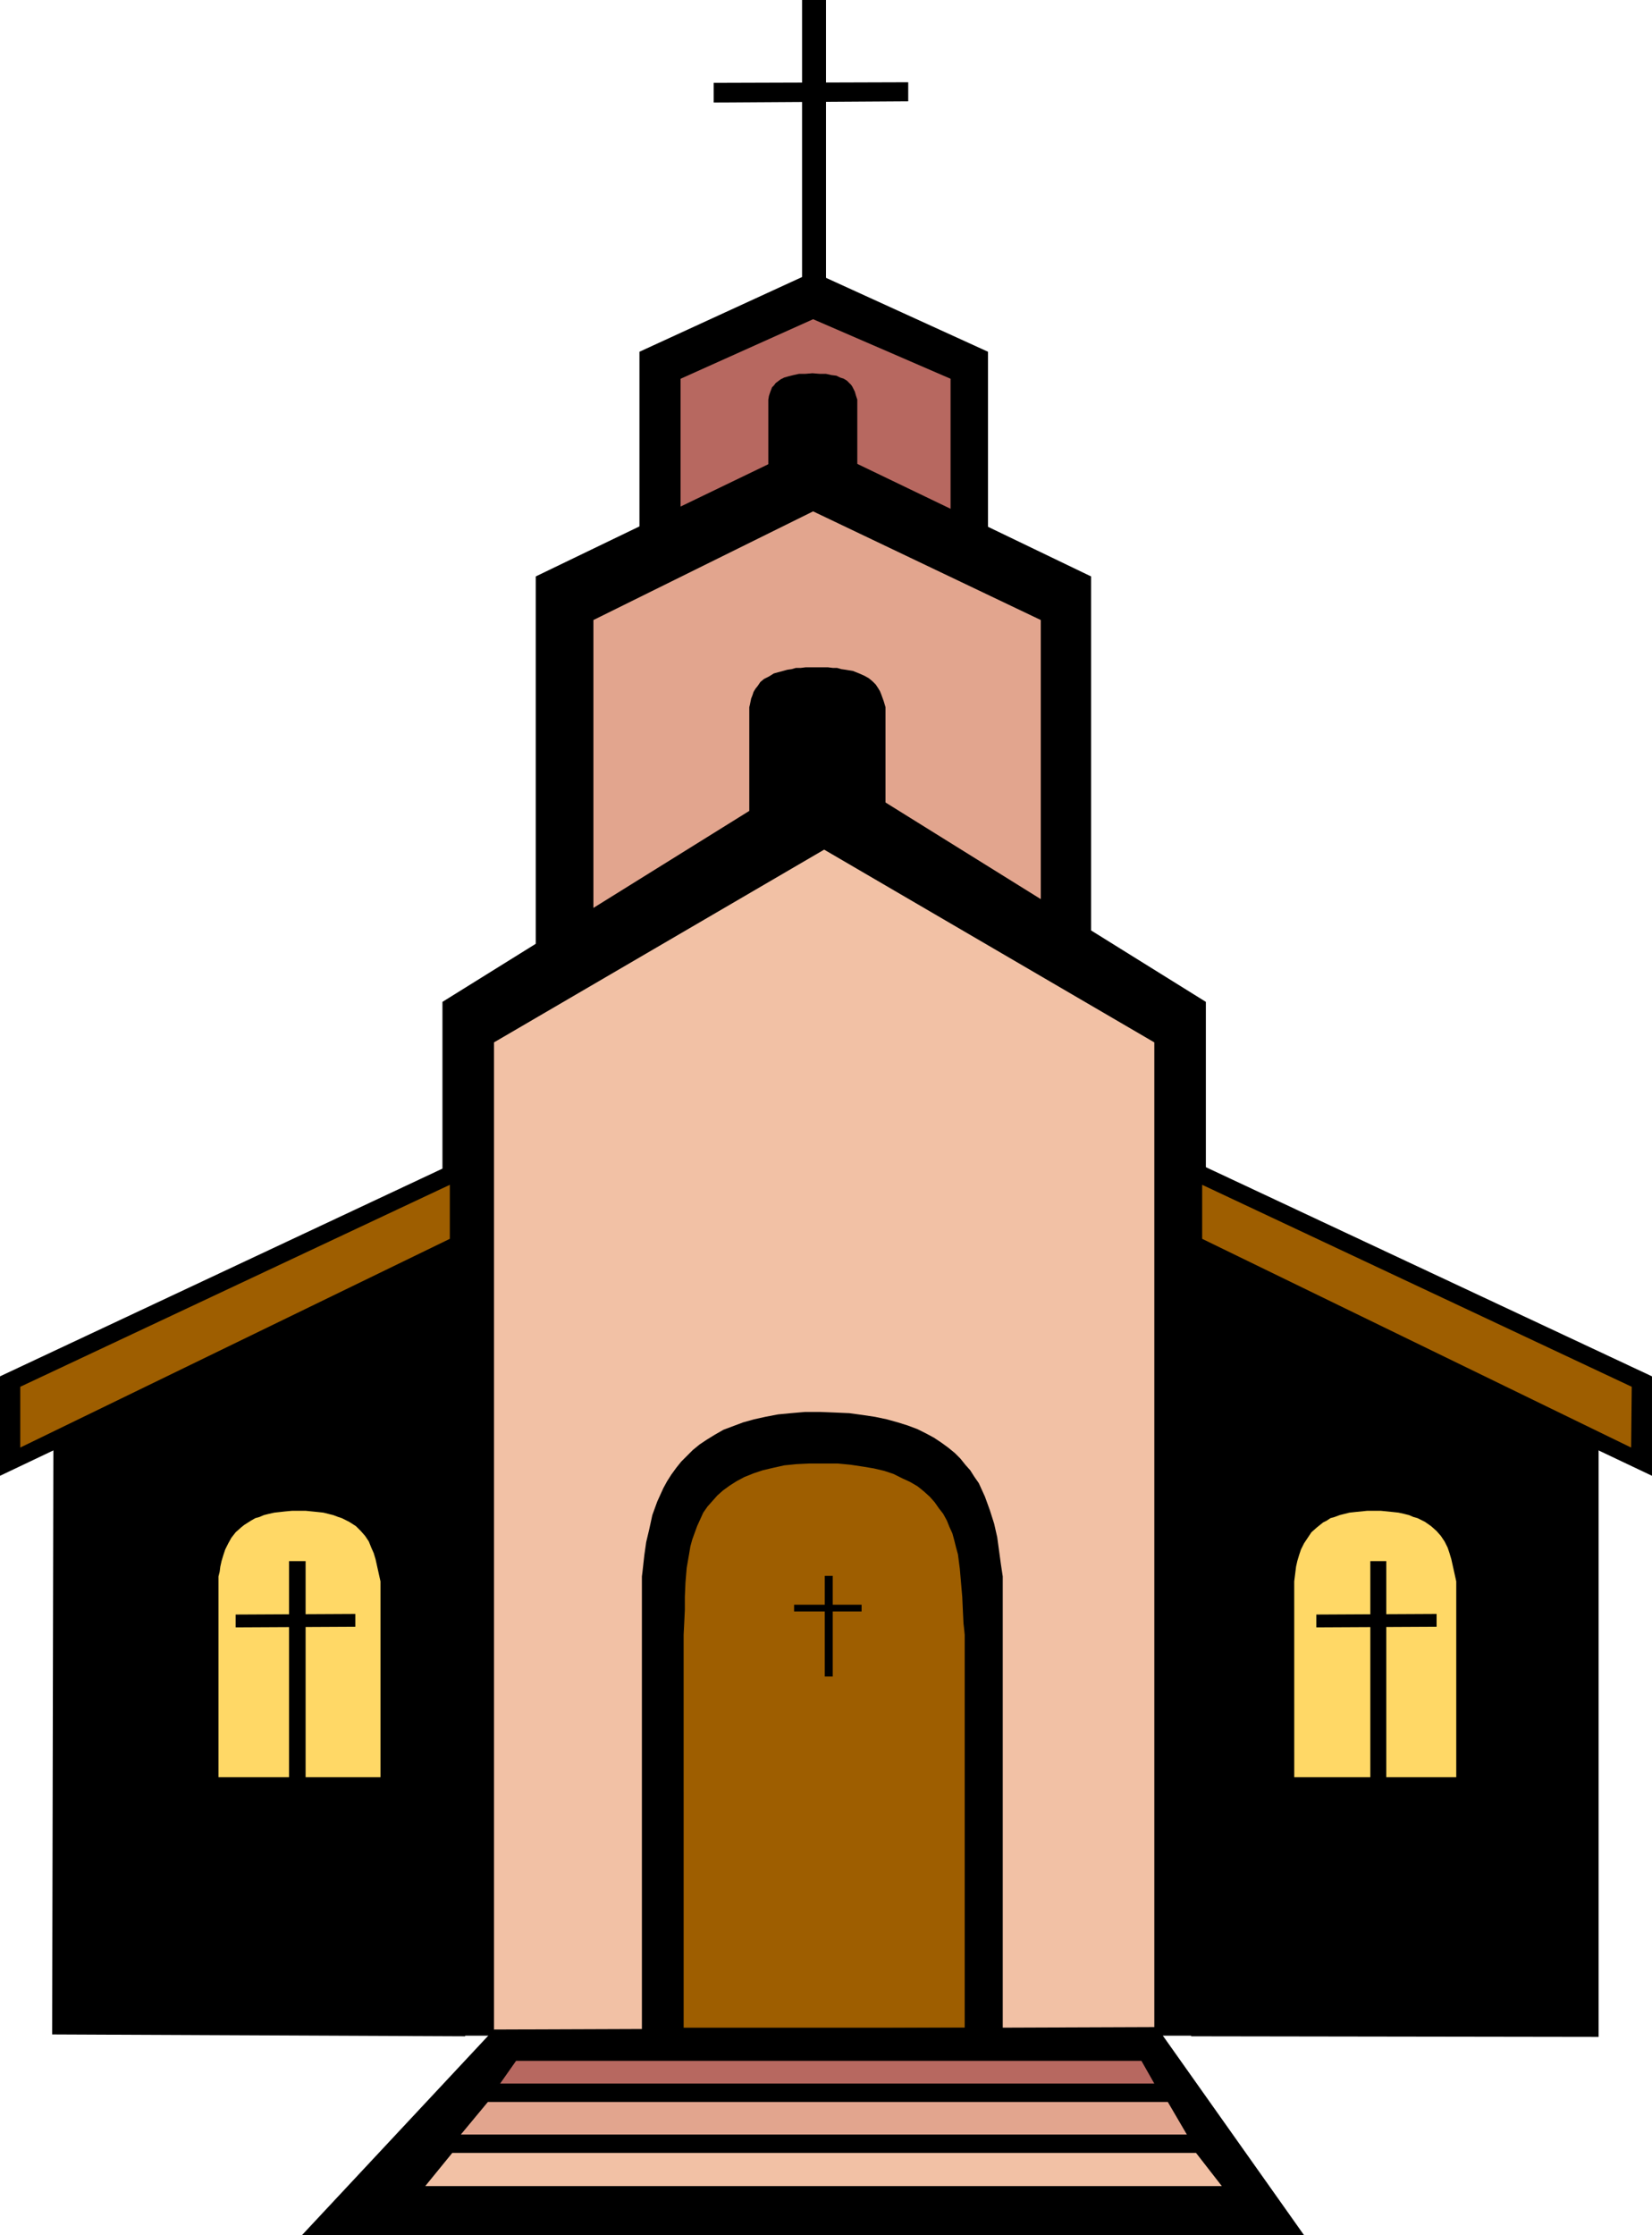 <?xml version="1.0" encoding="UTF-8" standalone="no"?>
<svg
   version="1.0"
   width="115.096mm"
   height="155.668mm"
   id="svg30"
   sodipodi:docname="Church 55.wmf"
   xmlns:inkscape="http://www.inkscape.org/namespaces/inkscape"
   xmlns:sodipodi="http://sodipodi.sourceforge.net/DTD/sodipodi-0.dtd"
   xmlns="http://www.w3.org/2000/svg"
   xmlns:svg="http://www.w3.org/2000/svg">
  <sodipodi:namedview
     id="namedview30"
     pagecolor="#ffffff"
     bordercolor="#000000"
     borderopacity="0.25"
     inkscape:showpageshadow="2"
     inkscape:pageopacity="0.0"
     inkscape:pagecheckerboard="0"
     inkscape:deskcolor="#d1d1d1"
     inkscape:document-units="mm" />
  <defs
     id="defs1">
    <pattern
       id="WMFhbasepattern"
       patternUnits="userSpaceOnUse"
       width="6"
       height="6"
       x="0"
       y="0" />
  </defs>
  <path
     style="fill:#000000;fill-opacity:1;fill-rule:evenodd;stroke:none"
     d="m 168.379,92.592 45.731,-21.007 46.054,21.007 v 79.988 h -91.784 z"
     id="path1" />
  <path
     style="fill:#b76860;fill-opacity:1;fill-rule:evenodd;stroke:none"
     d="m 179.206,99.702 34.904,-15.674 36.197,15.674 v 63.182 h -71.101 z"
     id="path2" />
  <path
     style="fill:#000000;fill-opacity:1;fill-rule:evenodd;stroke:none"
     d="m 141.07,151.734 73.04,-35.227 73.201,35.227 V 278.906 H 141.07 Z"
     id="path3" />
  <path
     style="fill:#e2a58e;fill-opacity:1;fill-rule:evenodd;stroke:none"
     d="m 156.26,163.207 57.85,-28.602 59.951,28.602 V 263.555 H 156.26 Z"
     id="path4" />
  <path
     style="fill:#000000;fill-opacity:1;fill-rule:evenodd;stroke:none"
     d="m 197.304,186.153 0.162,-0.646 0.162,-0.808 0.162,-0.808 0.323,-0.808 0.323,-0.97 0.485,-0.808 0.646,-0.808 0.646,-0.97 0.97,-0.808 1.293,-0.646 1.293,-0.808 1.778,-0.485 1.778,-0.485 1.131,-0.162 1.131,-0.323 h 1.293 l 1.293,-0.162 h 1.454 1.454 1.454 1.454 l 1.293,0.162 h 1.131 l 1.131,0.323 1.131,0.162 1.939,0.323 1.616,0.646 1.454,0.646 1.131,0.646 0.97,0.808 0.808,0.808 0.646,0.97 0.485,0.808 0.323,0.808 0.646,1.778 0.485,1.616 v 29.41 h -35.874 z"
     id="path5" />
  <path
     style="fill:#000000;fill-opacity:1;fill-rule:evenodd;stroke:none"
     d="m 202.314,105.196 0.162,-0.97 0.162,-0.485 0.162,-0.485 0.485,-1.293 0.485,-0.485 0.485,-0.646 0.646,-0.485 0.646,-0.485 0.97,-0.485 1.131,-0.323 1.293,-0.323 1.454,-0.323 h 1.616 l 1.939,-0.162 1.939,0.162 h 1.616 l 1.454,0.323 1.293,0.162 0.97,0.485 0.97,0.323 0.808,0.485 0.646,0.646 0.485,0.485 0.323,0.485 0.646,1.293 0.323,1.131 0.323,0.97 v 19.229 h -23.431 z"
     id="path6" />
  <path
     style="fill:#000000;fill-opacity:1;fill-rule:evenodd;stroke:none"
     d="M 116.508,263.717 217.019,201.181 317.529,263.717 V 535.836 H 116.508 Z"
     id="path7" />
  <path
     style="fill:#f2c1a5;fill-opacity:1;fill-rule:evenodd;stroke:none"
     d="m 130.082,274.382 86.937,-50.74 86.937,50.74 V 536.644 H 130.082 Z"
     id="path8" />
  <path
     style="fill:#000000;fill-opacity:1;fill-rule:evenodd;stroke:none"
     d="M 122.487,535.998 13.735,535.513 14.059,380.547 120.71,329 Z"
     id="path9" />
  <path
     style="fill:#000000;fill-opacity:1;fill-rule:evenodd;stroke:none"
     d="M 118.447,306.7 118.932,331.908 0,388.465 v -26.178 z"
     id="path10" />
  <path
     style="fill:#9e5e00;fill-opacity:1;fill-rule:evenodd;stroke:none"
     d="m 118.447,311.871 v 14.22 L 5.333,381.032 v -15.998 z"
     id="path11" />
  <path
     style="fill:#000000;fill-opacity:1;fill-rule:evenodd;stroke:none"
     d="m 313.651,535.998 107.297,0.162 V 380.547 L 314.136,329 Z"
     id="path12" />
  <path
     style="fill:#000000;fill-opacity:1;fill-rule:evenodd;stroke:none"
     d="m 316.398,306.7 -0.485,25.208 119.094,56.557 v -26.178 z"
     id="path13" />
  <path
     style="fill:#9e5e00;fill-opacity:1;fill-rule:evenodd;stroke:none"
     d="m 316.56,311.871 v 14.22 l 112.953,54.941 0.162,-15.998 z"
     id="path14" />
  <path
     style="fill:#000000;fill-opacity:1;fill-rule:evenodd;stroke:none"
     d="m 169.026,414.966 0.162,-1.293 0.162,-1.454 0.323,-2.909 0.485,-3.393 0.808,-3.393 0.808,-3.717 0.646,-1.778 0.646,-1.778 0.808,-1.778 0.808,-1.778 0.97,-1.778 1.131,-1.778 1.293,-1.778 1.293,-1.616 1.454,-1.454 1.616,-1.616 1.778,-1.454 1.939,-1.293 2.101,-1.293 2.262,-1.293 2.585,-0.97 2.585,-0.97 2.909,-0.808 2.909,-0.646 3.393,-0.646 3.393,-0.323 3.717,-0.323 h 3.878 l 4.04,0.162 3.717,0.162 3.555,0.485 3.232,0.485 3.07,0.646 2.909,0.808 2.585,0.808 2.585,0.97 2.262,1.131 2.101,1.131 1.939,1.293 1.778,1.293 1.778,1.454 1.454,1.454 1.293,1.616 1.293,1.454 1.131,1.778 1.131,1.616 0.808,1.778 0.808,1.778 0.646,1.778 0.646,1.778 1.131,3.555 0.808,3.555 0.485,3.555 0.485,3.555 0.485,3.232 v 119.739 h -95.016 z"
     id="path15" />
  <path
     style="fill:#9e5e00;fill-opacity:1;fill-rule:evenodd;stroke:none"
     d="m 180.014,430.317 0.162,-3.232 0.162,-3.393 v -3.393 l 0.162,-3.717 0.323,-3.878 0.646,-3.717 0.323,-1.939 0.485,-1.778 0.646,-1.778 0.646,-1.778 0.808,-1.778 0.808,-1.778 1.131,-1.616 1.293,-1.454 1.293,-1.454 1.454,-1.293 1.778,-1.293 1.778,-1.131 2.101,-1.131 2.424,-0.97 2.424,-0.808 2.747,-0.646 2.909,-0.646 3.232,-0.323 3.393,-0.162 h 3.717 3.717 l 3.393,0.323 3.232,0.485 2.909,0.485 2.747,0.646 2.424,0.808 2.262,1.131 2.101,0.97 1.939,1.131 1.616,1.293 1.616,1.454 1.293,1.454 1.131,1.616 1.131,1.454 0.97,1.778 0.646,1.616 0.808,1.778 0.485,1.778 0.485,1.939 0.485,1.778 0.485,3.717 0.323,3.717 0.323,3.717 0.162,3.555 0.162,3.393 0.162,1.454 0.162,1.616 v 103.418 h -74.009 z"
     id="path16" />
  <path
     style="fill:#ffd866;fill-opacity:1;fill-rule:evenodd;stroke:none"
     d="m 340.798,416.259 0.162,-1.293 0.162,-1.293 0.162,-1.293 0.323,-1.454 0.485,-1.616 0.485,-1.454 0.808,-1.616 0.97,-1.454 0.97,-1.454 1.454,-1.293 0.808,-0.646 0.808,-0.646 0.97,-0.485 0.97,-0.646 1.131,-0.323 1.293,-0.485 1.293,-0.323 1.293,-0.323 1.454,-0.162 1.616,-0.162 1.616,-0.162 h 1.778 1.778 l 1.616,0.162 1.616,0.162 1.454,0.162 1.454,0.323 1.293,0.323 1.131,0.485 1.131,0.323 0.97,0.485 0.97,0.485 1.616,1.131 1.454,1.293 1.131,1.293 0.97,1.454 0.808,1.616 0.485,1.454 0.485,1.616 0.646,2.909 0.323,1.454 0.323,1.454 v 51.548 h -42.66 z"
     id="path17" />
  <path
     style="fill:#000000;fill-opacity:1;fill-rule:evenodd;stroke:none"
     d="M 130.082,534.22 79.503,588.353 H 343.384 l -38.782,-54.779 z"
     id="path18" />
  <path
     style="fill:#000000;fill-opacity:1;fill-rule:evenodd;stroke:none"
     d="m 211.201,0 h 6.302 v 76.433 h -6.302 z"
     id="path19" />
  <path
     style="fill:#000000;fill-opacity:1;fill-rule:evenodd;stroke:none"
     d="m 217.18,414.804 h 2.101 v 26.501 h -2.101 z"
     id="path20" />
  <path
     style="fill:#000000;fill-opacity:1;fill-rule:evenodd;stroke:none"
     d="m 360.836,410.926 h 4.201 v 59.466 h -4.201 z"
     id="path21" />
  <path
     style="fill:#000000;fill-opacity:1;fill-rule:evenodd;stroke:none"
     d="m 239.157,21.653 v 5.009 l -51.225,0.323 v -5.171 z"
     id="path22" />
  <path
     style="fill:#000000;fill-opacity:1;fill-rule:evenodd;stroke:none"
     d="m 226.876,422.399 v 1.778 h -17.775 v -1.778 z"
     id="path23" />
  <path
     style="fill:#ffd866;fill-opacity:1;fill-rule:evenodd;stroke:none"
     d="m 57.527,416.259 v -1.293 l 0.323,-1.293 0.162,-1.293 0.323,-1.454 0.485,-1.616 0.485,-1.454 0.808,-1.616 0.808,-1.454 1.131,-1.454 1.454,-1.293 0.808,-0.646 1.778,-1.131 1.131,-0.646 1.131,-0.323 1.131,-0.485 1.293,-0.323 1.454,-0.323 1.454,-0.162 1.454,-0.162 1.778,-0.162 h 1.778 1.778 l 1.616,0.162 1.616,0.162 1.454,0.162 1.293,0.323 1.293,0.323 1.293,0.485 0.97,0.323 0.97,0.485 0.97,0.485 1.778,1.131 1.293,1.293 1.131,1.293 0.97,1.454 0.646,1.616 0.646,1.454 0.485,1.616 0.646,2.909 0.646,2.909 v 51.548 H 57.527 Z"
     id="path24" />
  <path
     style="fill:#000000;fill-opacity:1;fill-rule:evenodd;stroke:none"
     d="m 76.11,410.926 h 4.363 v 59.466 h -4.363 z"
     id="path25" />
  <path
     style="fill:#000000;fill-opacity:1;fill-rule:evenodd;stroke:none"
     d="m 93.562,424.823 v 3.393 l -31.511,0.162 v -3.393 z"
     id="path26" />
  <path
     style="fill:#000000;fill-opacity:1;fill-rule:evenodd;stroke:none"
     d="m 378.288,424.823 v 3.393 l -31.672,0.162 v -3.393 z"
     id="path27" />
  <path
     style="fill:#b76860;fill-opacity:1;fill-rule:evenodd;stroke:none"
     d="m 135.899,542.461 h 164.663 l 3.393,5.979 H 131.698 Z"
     id="path28" />
  <path
     style="fill:#e2a58e;fill-opacity:1;fill-rule:evenodd;stroke:none"
     d="m 128.466,553.288 h 179.044 l 5.009,8.564 h -191.164 z"
     id="path29" />
  <path
     style="fill:#f2c1a5;fill-opacity:1;fill-rule:evenodd;stroke:none"
     d="m 119.094,566.7 h 195.85 l 6.787,8.726 H 111.984 Z"
     id="path30" />
</svg>
